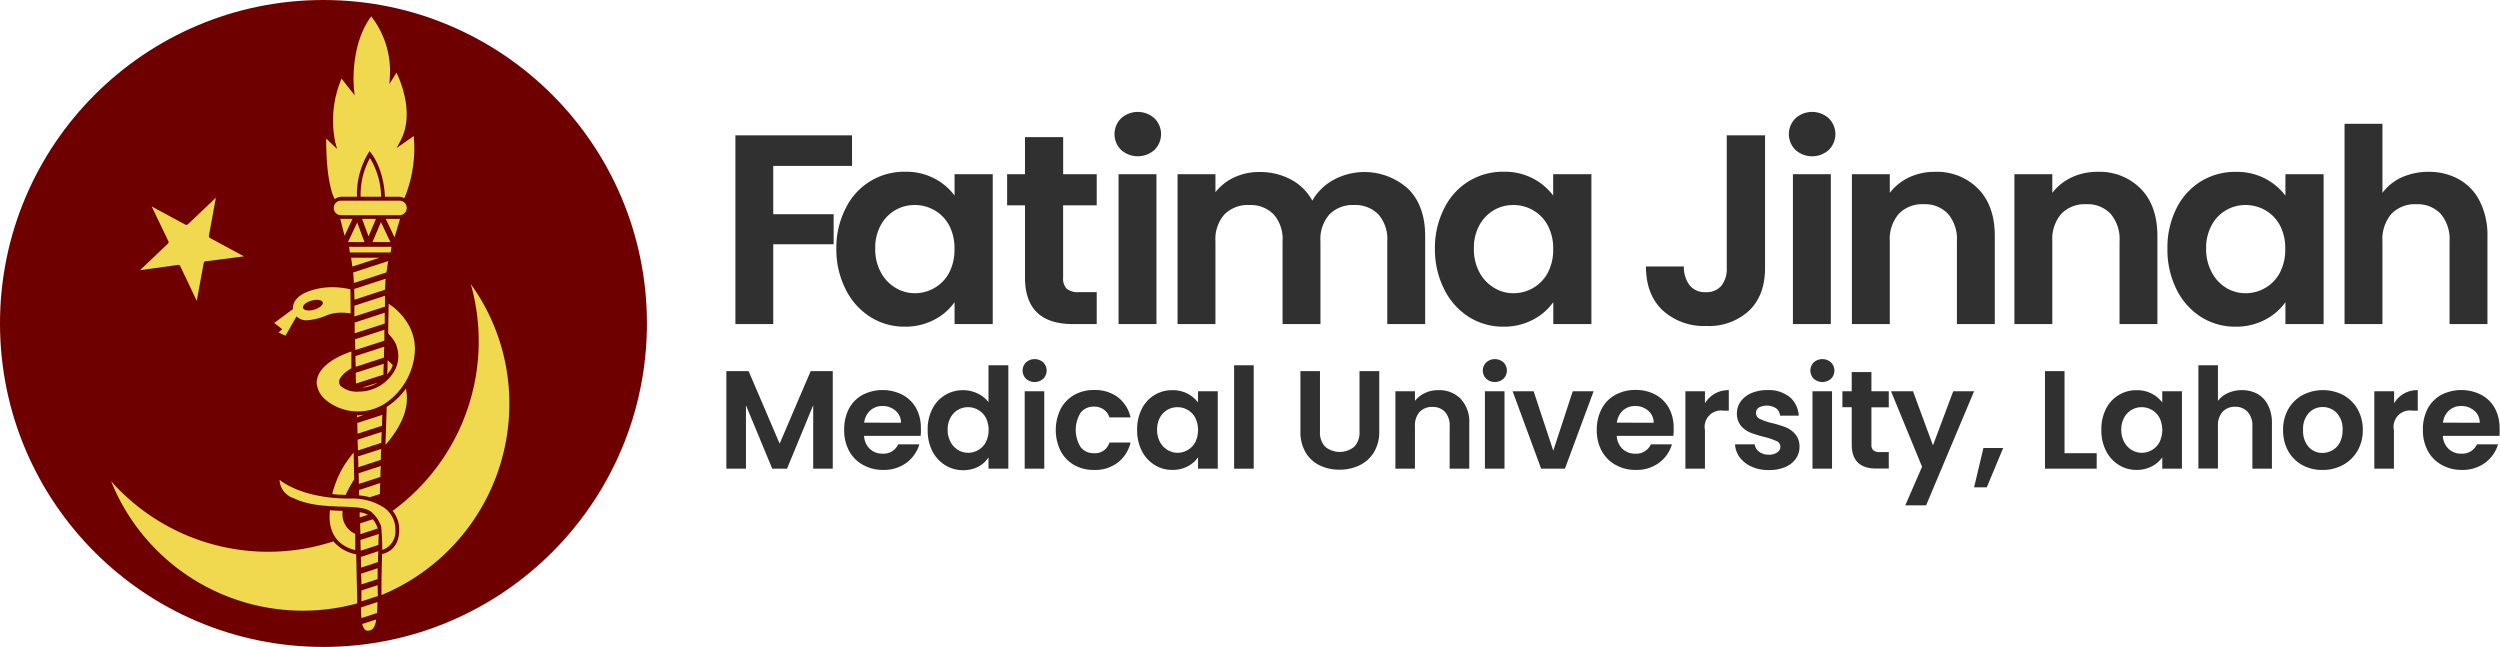 <svg xmlns="http://www.w3.org/2000/svg" viewBox="0 0 535.69 138.63"><g id="Layer_2" data-name="Layer 2"><g id="Layer_1-2" data-name="Layer 1"><path d="M182.57,29v6.55H165.69V45.9h12.94v6.44H165.69v17.1h-8.11V29Z" style="fill:#303030"/><path d="M181.21,44.63a13.9,13.9,0,0,1,12.72-7.83,13.08,13.08,0,0,1,6.3,1.45,12.69,12.69,0,0,1,4.31,3.65V37.32h8.18V69.44h-8.18V64.75a12.18,12.18,0,0,1-4.31,3.74A13.32,13.32,0,0,1,193.88,70a13.7,13.7,0,0,1-7.4-2.09A14.59,14.59,0,0,1,181.21,62a18.82,18.82,0,0,1-2-8.72A18.52,18.52,0,0,1,181.21,44.63Zm22.18,3.68a8.19,8.19,0,0,0-3.14-3.25A8.38,8.38,0,0,0,196,43.93a8.23,8.23,0,0,0-4.17,1.1,8.39,8.39,0,0,0-3.11,3.22,10.1,10.1,0,0,0-1.18,5,10.43,10.43,0,0,0,1.18,5.07,8.56,8.56,0,0,0,3.14,3.33A7.86,7.86,0,0,0,196,62.83a8.28,8.28,0,0,0,4.23-1.13,8.17,8.17,0,0,0,3.14-3.24,10.5,10.5,0,0,0,1.15-5.08A10.43,10.43,0,0,0,203.39,48.31Z" style="fill:#303030"/><path d="M227.8,44V59.53a3.1,3.1,0,0,0,.78,2.35,3.86,3.86,0,0,0,2.64.72H235v6.84h-5.11q-10.26,0-10.26-10V44h-3.83V37.32h3.83V29.38h8.18v7.94H235V44Z" style="fill:#303030"/><path d="M240.23,32.13a4.76,4.76,0,0,1,0-6.78,5.34,5.34,0,0,1,7.14,0,4.76,4.76,0,0,1,0,6.78,5.37,5.37,0,0,1-7.14,0Zm7.57,5.19V69.44h-8.12V37.32Z" style="fill:#303030"/><path d="M301.76,40.48q3.62,3.63,3.62,10.12V69.44h-8.12V51.7a8,8,0,0,0-1.91-5.77,6.91,6.91,0,0,0-5.22-2,7,7,0,0,0-5.25,2,8,8,0,0,0-1.94,5.77V69.44h-8.12V51.7a8,8,0,0,0-1.91-5.77,6.91,6.91,0,0,0-5.22-2,7.09,7.09,0,0,0-5.31,2,8,8,0,0,0-1.94,5.77V69.44h-8.12V37.32h8.12V41.2a10.77,10.77,0,0,1,4-3.18,12.46,12.46,0,0,1,5.42-1.16,14,14,0,0,1,6.73,1.59A11.15,11.15,0,0,1,281.2,43a11.62,11.62,0,0,1,4.55-4.46,13.94,13.94,0,0,1,16,1.94Z" style="fill:#303030"/><path d="M309.47,44.63a13.9,13.9,0,0,1,12.72-7.83,13.08,13.08,0,0,1,6.3,1.45,12.82,12.82,0,0,1,4.32,3.65V37.32H341V69.44h-8.17V64.75a12.3,12.3,0,0,1-4.32,3.74A13.32,13.32,0,0,1,322.14,70a13.7,13.7,0,0,1-7.4-2.09A14.59,14.59,0,0,1,309.47,62a18.82,18.82,0,0,1-2-8.72A18.52,18.52,0,0,1,309.47,44.63Zm22.18,3.68a8.24,8.24,0,0,0-3.13-3.25,8.44,8.44,0,0,0-4.24-1.13,8.23,8.23,0,0,0-4.17,1.1A8.39,8.39,0,0,0,317,48.25a10.1,10.1,0,0,0-1.18,5A10.43,10.43,0,0,0,317,58.34a8.56,8.56,0,0,0,3.14,3.33,7.86,7.86,0,0,0,4.14,1.16,8.34,8.34,0,0,0,4.24-1.13,8.21,8.21,0,0,0,3.13-3.24,10.5,10.5,0,0,0,1.16-5.08A10.43,10.43,0,0,0,331.65,48.31Z" style="fill:#303030"/><path d="M378.21,29V57.38q0,5.92-3.42,9.19a12.7,12.7,0,0,1-9.17,3.28,13.1,13.1,0,0,1-9.36-3.36q-3.57-3.37-3.57-9.4h8.12a6.48,6.48,0,0,0,1.25,4.06,4.19,4.19,0,0,0,3.45,1.45,4.11,4.11,0,0,0,3.36-1.39A5.82,5.82,0,0,0,370,57.38V29Z" style="fill:#303030"/><path d="M384.73,32.13a4.76,4.76,0,0,1,0-6.78,5.32,5.32,0,0,1,7.13,0,4.76,4.76,0,0,1,0,6.78,5.35,5.35,0,0,1-7.13,0Zm7.57,5.19V69.44h-8.12V37.32Z" style="fill:#303030"/><path d="M423.9,40.48q3.54,3.63,3.54,10.12V69.44h-8.12V51.7a8.34,8.34,0,0,0-1.92-5.89,6.76,6.76,0,0,0-5.21-2.05,6.94,6.94,0,0,0-5.31,2.05,8.25,8.25,0,0,0-1.94,5.89V69.44h-8.12V37.32h8.12v4A11.29,11.29,0,0,1,409.08,38a12.86,12.86,0,0,1,5.54-1.18A12.37,12.37,0,0,1,423.9,40.48Z" style="fill:#303030"/><path d="M458.75,40.48q3.53,3.63,3.53,10.12V69.44h-8.11V51.7a8.34,8.34,0,0,0-1.92-5.89A6.76,6.76,0,0,0,447,43.76a6.93,6.93,0,0,0-5.3,2.05,8.25,8.25,0,0,0-1.94,5.89V69.44h-8.12V37.32h8.12v4A11.29,11.29,0,0,1,443.93,38a12.86,12.86,0,0,1,5.54-1.18A12.37,12.37,0,0,1,458.75,40.48Z" style="fill:#303030"/><path d="M466.37,44.63a14.17,14.17,0,0,1,5.28-5.8,14,14,0,0,1,7.45-2,13,13,0,0,1,6.29,1.45,12.63,12.63,0,0,1,4.32,3.65V37.32h8.18V69.44h-8.18V64.75a12.13,12.13,0,0,1-4.32,3.74A13.29,13.29,0,0,1,479,70a13.67,13.67,0,0,1-7.39-2.09A14.62,14.62,0,0,1,466.37,62a19,19,0,0,1-1.94-8.72A18.64,18.64,0,0,1,466.37,44.63Zm22.18,3.68a8.17,8.17,0,0,0-3.13-3.25,8.4,8.4,0,0,0-4.23-1.13,8.14,8.14,0,0,0-7.28,4.32,10.1,10.1,0,0,0-1.19,5,10.44,10.44,0,0,0,1.19,5.07A8.54,8.54,0,0,0,477,61.67a7.92,7.92,0,0,0,4.15,1.16,8.3,8.3,0,0,0,4.23-1.13,8.14,8.14,0,0,0,3.13-3.24,10.5,10.5,0,0,0,1.16-5.08A10.43,10.43,0,0,0,488.55,48.31Z" style="fill:#303030"/><path d="M526.94,38.45a11,11,0,0,1,4.43,4.7A16,16,0,0,1,533,50.6V69.44h-8.12V51.7a8.38,8.38,0,0,0-1.91-5.89,6.79,6.79,0,0,0-5.22-2.05,7,7,0,0,0-5.31,2.05,8.3,8.3,0,0,0-1.94,5.89V69.44h-8.12V26.53h8.12V41.32A10.63,10.63,0,0,1,514.64,38a13.89,13.89,0,0,1,5.8-1.18A13.1,13.1,0,0,1,526.94,38.45Z" style="fill:#303030"/><circle cx="69.31" cy="69.31" r="69.31" style="fill:#6e0000"/><path d="M79.25,106.54l2.16-.7c0-.77,0-1.55.07-2.34L76.94,105l0,1.15A14.31,14.31,0,0,1,79.25,106.54Z" style="fill:#f0d84f"/><path d="M76.9,103.69l4.62-1.5c0-.78,0-1.56.07-2.34l-4.75,1.55Z" style="fill:#f0d84f"/><path d="M77.45,125.22l3.47-1.13c0-.66,0-1.43,0-2.33l-3.56,1.16C77.43,123.93,77.44,124.72,77.45,125.22Z" style="fill:#f0d84f"/><path d="M77.29,118l3.8-1.24c0-.75,0-1.53.07-2.34l-3.93,1.28C77.25,116.54,77.27,117.31,77.29,118Z" style="fill:#f0d84f"/><path d="M77.38,121.62,81,120.44c0-.72,0-1.51.06-2.33l-3.74,1.22C77.34,120.16,77.36,120.93,77.38,121.62Z" style="fill:#f0d84f"/><path d="M81.85,91.23c0-.78.05-1.57.07-2.34l-5.37,1.75.06,2.29Z" style="fill:#f0d84f"/><path d="M76.78,99.25l0,.86,4.82-1.58c0-.77.05-1.55.07-2.33l-5,1.61C76.76,98.29,76.77,98.77,76.78,99.25Z" style="fill:#f0d84f"/><path d="M77.62,133.7a2.7,2.7,0,0,0,.54,1.18.81.81,0,0,0,.62.25c.69,0,1.39-.16,1.78-2,0-.12,0-.26.07-.39Z" style="fill:#f0d84f"/><path d="M80.89,129l-3.53,1.15c0,.8,0,1.58.08,2.29l3.34-1.09C80.84,130.66,80.87,129.88,80.89,129Z" style="fill:#f0d84f"/><path d="M76.71,96.52l5-1.64c0-.78.05-1.56.07-2.34l-5.16,1.68Z" style="fill:#f0d84f"/><path d="M80.91,125.48v-.09l-3.47,1.13c0,.48,0,1,0,1.43,0,.3,0,.6,0,.91l3.53-1.15Z" style="fill:#f0d84f"/><path d="M82.17,80.27c0-.79,0-1.57.06-2.33l-6,1.94c0,.75,0,1.52.06,2.3Z" style="fill:#f0d84f"/><path d="M82.27,76.62c0-.8,0-1.58.06-2.33l-6.16,2c0,.75,0,1.52.06,2.3Z" style="fill:#f0d84f"/><path d="M82.36,73c0-.82,0-1.61,0-2.34L76.08,72.7c0,.74,0,1.51.06,2.3Z" style="fill:#f0d84f"/><path d="M82.44,69.33c0-.85,0-1.64,0-2.33L76,69.11c0,.71,0,1.49,0,2.3Z" style="fill:#f0d84f"/><path d="M82.49,65.7c0-.54,0-1,0-1.33v-1l-6.56,2.14c0,.61,0,1.39,0,2.3Z" style="fill:#f0d84f"/><path d="M82.51,62.07c0-.9.07-1.73.14-2.47,0,0,0,.07,0,.12l-6.76,2.2c0-.05,0-.1,0-.15,0,.77.06,1.58.06,2.45Z" style="fill:#f0d84f"/><path d="M75.81,60.64l7-2.27c.12-1,.26-1.8.39-2.44l-7.52,2.45c.06.7.12,1.5.17,2.36Z" style="fill:#f0d84f"/><path d="M81.31,55.23H75.24c.08.47.17,1.12.26,1.89Z" style="fill:#f0d84f"/><polygon points="83.88 52.89 74.79 52.89 74.97 54.1 83.71 54.1 83.88 52.89" style="fill:#f0d84f"/><path d="M38.61,57a.4.4,0,0,0-.37-.24h-.05L30,57.89l6-5.71a.41.41,0,0,0,.08-.48l-3.58-7.46,7.28,3.93a.37.37,0,0,0,.2,0,.41.41,0,0,0,.28-.11l6-5.71-1.49,8.14A.44.44,0,0,0,45,51l7.28,3.93L44,56a.43.43,0,0,0-.35.34l-1.49,8.14Z" style="fill:#f0d84f"/><polygon points="62.9 66.13 58.75 69.2 60.47 70.53 59.69 71.24 61.17 71.94 63.61 67.67 62.9 66.13" style="fill:#f0d84f"/><path d="M71.68,42.61h.14a2.37,2.37,0,0,1,1.38-.45h3.29a17,17,0,0,1,2.69-9.77s2.95,3,3.31,9.77h3a2.42,2.42,0,0,1,1.16.31,28,28,0,0,0,2-13.33L85,31.71l.81-1.54c3-5.62.15-12.51-.85-14.61L83.45,18l.09-1.58a19.1,19.1,0,0,0-4-12.92C74.89,9.77,75.83,18.89,75.84,19L76,20.41l-2.82-3.56a23,23,0,0,0-1.34,13.64l.39,1.43-2.34-2.24C69.87,38.52,71.29,41.86,71.68,42.61Z" style="fill:#f0d84f"/><path d="M81.67,42.16a16.7,16.7,0,0,0-2.4-8.3,16.37,16.37,0,0,0-2,8.3Z" style="fill:#f0d84f"/><path d="M85.47,43H73.2a1.56,1.56,0,1,0,0,3.11H85.47a1.56,1.56,0,1,0,0-3.11Z" style="fill:#f0d84f"/><polygon points="75.53 46.9 72.91 46.9 73.83 50.52 75.53 46.9" style="fill:#f0d84f"/><polygon points="85.72 46.9 82.66 46.9 84.54 50.87 85.72 46.9" style="fill:#f0d84f"/><polygon points="80.56 46.9 77.58 46.9 78.97 50.66 80.56 46.9" style="fill:#f0d84f"/><polygon points="79.81 51.87 83.65 51.87 81.62 47.59 79.81 51.87" style="fill:#f0d84f"/><polygon points="74.56 51.87 78.1 51.87 76.54 47.67 74.56 51.87" style="fill:#f0d84f"/><path d="M75.09,62a16.85,16.85,0,0,0-3.86-.46,15.12,15.12,0,0,0-4.38.64c-2,.6-3.24,1.48-3.8,2.61a2.87,2.87,0,0,0-.17,2.08,3,3,0,0,0,2.89,1.76h0a13,13,0,0,0,4.4-1.13A8.75,8.75,0,0,1,73.32,67a12.49,12.49,0,0,1,1.81.15Zm-7.77,4.36c-1.16.33-2.23.16-2.38-.38s.66-1.24,1.82-1.57,2.23-.16,2.39.38S68.48,66,67.32,66.36Z" style="fill:#f0d84f"/><path d="M80.9,82l-3.34,1.08A7.83,7.83,0,0,0,80.9,82Z" style="fill:#f0d84f"/><path d="M88.8,73.22a11.12,11.12,0,0,0-1.3-3.7,13.46,13.46,0,0,0-4.16-4.39l-.07-.06c0,1.2-.06,3-.08,5.36v1l.18.24.25.29a6.54,6.54,0,0,1,1.26,1.91h0a8.54,8.54,0,0,1,.25.82,6.35,6.35,0,0,1-.19,3.87A6.44,6.44,0,0,1,84.2,80a11.08,11.08,0,0,1-.93,1.15c-.19.2-.38.37-.57.55A8.45,8.45,0,0,1,80.76,83c-.17.09-.34.16-.51.23a9,9,0,0,1-3.45.69h0a5.34,5.34,0,0,1-3.8-1.2l-.08-.09a1.42,1.42,0,0,1-.21-1.14,1.56,1.56,0,0,1,.15-.39A4.5,4.5,0,0,1,74,79.82a11.92,11.92,0,0,1,1.29-.92V75.34l-.11,0c-.31.11-.68.25-1.07.42a17.31,17.31,0,0,0-2.14,1c-1.55.87-3.33,2.23-3.9,4A3.81,3.81,0,0,0,67.86,82a5.14,5.14,0,0,0,2,3.73c.19.16.38.31.59.46a10.85,10.85,0,0,0,10,1.3c.26-.1.51-.21.76-.33a9.63,9.63,0,0,0,1.1-.58c.24-.15.47-.31.71-.48a14.5,14.5,0,0,0,5.89-11.21,10,10,0,0,0-.06-1.06C88.85,73.6,88.83,73.41,88.8,73.22Z" style="fill:#f0d84f"/><path d="M77.07,109.77c0,.36,0,.74,0,1.09l1.77-.55A5.12,5.12,0,0,0,77.07,109.77Z" style="fill:#f0d84f"/><path d="M83.07,77.2l-.08,3c.18-.22.36-.43.53-.68a5.27,5.27,0,0,0,.65-1.27C83.8,77.86,83.43,77.52,83.07,77.2Z" style="fill:#f0d84f"/><path d="M82.6,95.32c3.62-4.16,5.11-8.09,4.44-11.7L87,83.24a15.68,15.68,0,0,1-3.43,3.47,7.8,7.8,0,0,1-.71.46Z" style="fill:#f0d84f"/><path d="M76.72,89H76.5c0,.14,0,.27,0,.41L78,88.87A10.63,10.63,0,0,1,76.72,89Z" style="fill:#f0d84f"/><path d="M84.72,113.52a5.66,5.66,0,0,0-2.84-5,12.39,12.39,0,0,0-6.52-1.7H74.29c-4.47,0-10.6-1.08-14.39-4a4.34,4.34,0,0,0,2.89,3.89l.07,0c3.17,1.6,7.17,1.74,10.39,1.85s5.52.19,6.66,1.46a7,7,0,0,1,1.76,2.8,47.12,47.12,0,0,1,.23,5,3.94,3.94,0,0,0,1-.45A4.24,4.24,0,0,0,84.72,113.52Z" style="fill:#f0d84f"/><path d="M100.87,60.85a45,45,0,0,1-16.74,48.61,6.31,6.31,0,0,1,1.41,4.06c0,3.85-2.39,4.91-3.67,5.2-.08,3.2-.13,5.61-.13,6.79,0,.71,0,1.38,0,2a44.34,44.34,0,0,0,27.4-40.94A43.71,43.71,0,0,0,100.87,60.85Z" style="fill:#f0d84f"/><path d="M80.87,113.08a4.9,4.9,0,0,0-1-1.81l-2.7.88c0,.79.05,1.56.06,2.3l3.71-1.21C80.89,113.18,80.88,113.12,80.87,113.08Z" style="fill:#f0d84f"/><path d="M71.44,116a45,45,0,0,1-47.64-12.9,44.29,44.29,0,0,0,52.74,26.19c0-.24,0-.47,0-.71l-.22-9.81A8.3,8.3,0,0,1,71.44,116Z" style="fill:#f0d84f"/><path d="M73.38,110.18c0-.26,0-.5,0-.73-.86,0-1.77-.06-2.7-.12,0,.45-.06.91-.06,1.38,0,5.3,3.75,6.77,5.5,7.16v-2.23l0-1.25A4.58,4.58,0,0,1,73.38,110.18Z" style="fill:#f0d84f"/><path d="M74.06,106.05a28.11,28.11,0,0,1,1.83-3.33L75.78,97l-.14.15a21.7,21.7,0,0,0-2,2.77,21.47,21.47,0,0,0-2.45,5.94C72.2,106,73.15,106,74.06,106.05Z" style="fill:#f0d84f"/><path d="M178.44,79.52v20.91h-4.19V86.83l-5.61,13.6h-3.17l-5.63-13.6v13.6h-4.2V79.52h4.77l6.65,15.55,6.65-15.55Z" style="fill:#303030"/><path d="M197.28,93.39H185.15a4.13,4.13,0,0,0,1.26,2.82,3.88,3.88,0,0,0,2.72,1,3.43,3.43,0,0,0,3.33-2H197a7.6,7.6,0,0,1-2.75,3.94,8.05,8.05,0,0,1-5,1.54,8.67,8.67,0,0,1-4.3-1.06,7.52,7.52,0,0,1-3-3,9.24,9.24,0,0,1-1.06-4.5,9.51,9.51,0,0,1,1-4.52,7.24,7.24,0,0,1,2.94-3,9.41,9.41,0,0,1,8.58,0,7.17,7.17,0,0,1,2.91,2.89,8.74,8.74,0,0,1,1,4.3A9.87,9.87,0,0,1,197.28,93.39Zm-4.22-2.81A3.32,3.32,0,0,0,191.89,88a4.15,4.15,0,0,0-2.79-1,3.82,3.82,0,0,0-2.62.95,4.11,4.11,0,0,0-1.3,2.62Z" style="fill:#303030"/><path d="M199.78,87.61a7.25,7.25,0,0,1,6.61-4,7,7,0,0,1,3.08.7,6.17,6.17,0,0,1,2.34,1.87V78.27h4.25v22.16h-4.25V98a5.67,5.67,0,0,1-2.19,2,6.82,6.82,0,0,1-3.26.75,7.14,7.14,0,0,1-3.84-1.08,7.57,7.57,0,0,1-2.74-3,9.73,9.73,0,0,1-1-4.51A9.6,9.6,0,0,1,199.78,87.61Zm11.46,1.9a4.2,4.2,0,0,0-1.62-1.67,4.3,4.3,0,0,0-2.18-.59,4.21,4.21,0,0,0-3.76,2.23,5.22,5.22,0,0,0-.62,2.59,5.41,5.41,0,0,0,.62,2.63,4.53,4.53,0,0,0,1.61,1.72,4.13,4.13,0,0,0,2.15.6,4.3,4.3,0,0,0,2.18-.59,4.2,4.2,0,0,0,1.62-1.67,6,6,0,0,0,0-5.25Z" style="fill:#303030"/><path d="M219.85,81.16a2.47,2.47,0,0,1,0-3.51,2.78,2.78,0,0,1,3.69,0,2.47,2.47,0,0,1,0,3.51,2.78,2.78,0,0,1-3.69,0Zm3.91,2.68v16.59h-4.19V83.84Z" style="fill:#303030"/><path d="M227.27,87.63a7.48,7.48,0,0,1,2.9-3,8.42,8.42,0,0,1,4.26-1.06,8.14,8.14,0,0,1,5.1,1.54,7.51,7.51,0,0,1,2.72,4.33h-4.53a3.29,3.29,0,0,0-1.21-1.69,3.51,3.51,0,0,0-2.11-.62,3.47,3.47,0,0,0-2.85,1.31,7,7,0,0,0,0,7.36,3.47,3.47,0,0,0,2.85,1.31,3.18,3.18,0,0,0,3.32-2.28h4.53a7.61,7.61,0,0,1-2.73,4.28,8,8,0,0,1-5.09,1.59,8.42,8.42,0,0,1-4.26-1.06,7.48,7.48,0,0,1-2.9-3,10.19,10.19,0,0,1,0-9Z" style="fill:#303030"/><path d="M244.66,87.61a7.19,7.19,0,0,1,6.57-4,6.75,6.75,0,0,1,3.25.75,6.56,6.56,0,0,1,2.23,1.88V83.84h4.23v16.59h-4.23V98a6.22,6.22,0,0,1-2.23,1.93,6.82,6.82,0,0,1-3.28.76,7,7,0,0,1-3.82-1.08,7.52,7.52,0,0,1-2.72-3,9.73,9.73,0,0,1-1-4.51A9.61,9.61,0,0,1,244.66,87.61Zm11.45,1.9a4.18,4.18,0,0,0-1.61-1.67,4.33,4.33,0,0,0-2.19-.59,4.21,4.21,0,0,0-3.76,2.23,5.22,5.22,0,0,0-.61,2.59,5.41,5.41,0,0,0,.61,2.63,4.48,4.48,0,0,0,1.62,1.72,4.1,4.1,0,0,0,2.14.6,4.33,4.33,0,0,0,2.19-.59,4.18,4.18,0,0,0,1.61-1.67,6,6,0,0,0,0-5.25Z" style="fill:#303030"/><path d="M268.64,78.27v22.16h-4.2V78.27Z" style="fill:#303030"/><path d="M282.84,79.52V92.46a4.41,4.41,0,0,0,1.1,3.25,4.9,4.9,0,0,0,6.26,0,4.41,4.41,0,0,0,1.11-3.25V79.52h4.23V92.43a8.33,8.33,0,0,1-1.16,4.51,7.29,7.29,0,0,1-3.08,2.77,9.79,9.79,0,0,1-4.3.93,9.53,9.53,0,0,1-4.24-.93,7.06,7.06,0,0,1-3-2.77,8.59,8.59,0,0,1-1.11-4.51V79.52Z" style="fill:#303030"/><path d="M313,85.47a7.17,7.17,0,0,1,1.83,5.23v9.73h-4.2V91.27a4.32,4.32,0,0,0-1-3,3.51,3.51,0,0,0-2.7-1.07,3.58,3.58,0,0,0-2.74,1.07,4.24,4.24,0,0,0-1,3v9.16H299V83.84h4.19V85.9a5.91,5.91,0,0,1,2.15-1.69,6.61,6.61,0,0,1,2.86-.61A6.4,6.4,0,0,1,313,85.47Z" style="fill:#303030"/><path d="M318.47,81.16a2.45,2.45,0,0,1,0-3.51,2.77,2.77,0,0,1,3.68,0,2.45,2.45,0,0,1,0,3.51,2.77,2.77,0,0,1-3.68,0Zm3.91,2.68v16.59h-4.2V83.84Z" style="fill:#303030"/><path d="M332.83,96.57,337,83.84h4.47l-6.14,16.59h-5.1l-6.11-16.59h4.5Z" style="fill:#303030"/><path d="M358.56,93.39H346.43a4.13,4.13,0,0,0,1.26,2.82,3.89,3.89,0,0,0,2.73,1,3.42,3.42,0,0,0,3.32-2h4.52a7.54,7.54,0,0,1-2.75,3.94,8,8,0,0,1-5,1.54,8.62,8.62,0,0,1-4.3-1.06,7.48,7.48,0,0,1-3-3,9.24,9.24,0,0,1-1.06-4.5,9.4,9.4,0,0,1,1.05-4.52,7.16,7.16,0,0,1,2.93-3,8.81,8.81,0,0,1,4.35-1.05,8.68,8.68,0,0,1,4.23,1,7.17,7.17,0,0,1,2.91,2.89,8.74,8.74,0,0,1,1,4.3A9.87,9.87,0,0,1,358.56,93.39Zm-4.22-2.81A3.32,3.32,0,0,0,353.17,88a4.14,4.14,0,0,0-2.78-1,3.83,3.83,0,0,0-2.63.95,4.16,4.16,0,0,0-1.3,2.62Z" style="fill:#303030"/><path d="M367.44,84.35a5.9,5.9,0,0,1,3-.75V88h-1.11a3.51,3.51,0,0,0-4,4.16v8.27h-4.19V83.84h4.19v2.57A5.94,5.94,0,0,1,367.44,84.35Z" style="fill:#303030"/><path d="M375.34,100a6.53,6.53,0,0,1-2.56-2,5.06,5.06,0,0,1-1-2.79H376a2.3,2.3,0,0,0,.94,1.59,3.27,3.27,0,0,0,2,.63,3.21,3.21,0,0,0,1.88-.48,1.47,1.47,0,0,0,.67-1.23,1.3,1.3,0,0,0-.82-1.21,15.53,15.53,0,0,0-2.63-.89,22.6,22.6,0,0,1-3-.93,5.23,5.23,0,0,1-2-1.46,4,4,0,0,1-.86-2.67,4.31,4.31,0,0,1,.8-2.52,5.36,5.36,0,0,1,2.27-1.79,8.56,8.56,0,0,1,3.49-.66,7.13,7.13,0,0,1,4.74,1.48,5.52,5.52,0,0,1,1.94,4h-4a2.2,2.2,0,0,0-.82-1.57,3.71,3.71,0,0,0-3.72-.17,1.33,1.33,0,0,0-.61,1.17,1.37,1.37,0,0,0,.84,1.27,12.63,12.63,0,0,0,2.6.89,22.15,22.15,0,0,1,3,.93,5.22,5.22,0,0,1,2,1.48,4.06,4.06,0,0,1,.88,2.65,4.4,4.4,0,0,1-.79,2.58,5.23,5.23,0,0,1-2.28,1.78,8.61,8.61,0,0,1-3.46.64A8.72,8.72,0,0,1,375.34,100Z" style="fill:#303030"/><path d="M388.65,81.16a2.47,2.47,0,0,1,0-3.51,2.78,2.78,0,0,1,3.69,0,2.47,2.47,0,0,1,0,3.51,2.78,2.78,0,0,1-3.69,0Zm3.91,2.68v16.59h-4.19V83.84Z" style="fill:#303030"/><path d="M401,87.28v8a1.58,1.58,0,0,0,.41,1.21,2,2,0,0,0,1.36.38h1.95v3.53h-2.64c-3.54,0-5.3-1.71-5.3-5.15v-8h-2V83.84h2V79.73H401v4.11h3.72v3.44Z" style="fill:#303030"/><path d="M423,83.84l-10.28,24.44h-4.46l3.59-8.27L405.2,83.84h4.71l4.28,11.59,4.34-11.59Z" style="fill:#303030"/><path d="M429.23,96l-3.51,8.42H423L425,96Z" style="fill:#303030"/><path d="M442.38,97.11h6.89v3.32H438.19V79.52h4.19Z" style="fill:#303030"/><path d="M451.26,87.61a7.22,7.22,0,0,1,6.58-4,6.75,6.75,0,0,1,3.25.75,6.56,6.56,0,0,1,2.23,1.88V83.84h4.22v16.59h-4.22V98a6.22,6.22,0,0,1-2.23,1.93,6.84,6.84,0,0,1-3.28.76A7,7,0,0,1,454,99.62a7.54,7.54,0,0,1-2.73-3,9.73,9.73,0,0,1-1-4.51A9.6,9.6,0,0,1,451.26,87.61Zm11.46,1.9a4.2,4.2,0,0,0-1.62-1.67,4.33,4.33,0,0,0-2.18-.59,4.21,4.21,0,0,0-3.76,2.23,5.22,5.22,0,0,0-.62,2.59,5.41,5.41,0,0,0,.62,2.63,4.46,4.46,0,0,0,1.61,1.72,4.13,4.13,0,0,0,2.15.6,4.33,4.33,0,0,0,2.18-.59,4.2,4.2,0,0,0,1.62-1.67,6,6,0,0,0,0-5.25Z" style="fill:#303030"/><path d="M483.75,84.42A5.67,5.67,0,0,1,486,86.85a8.32,8.32,0,0,1,.82,3.85v9.73h-4.19V91.27a4.28,4.28,0,0,0-1-3A3.5,3.5,0,0,0,479,87.16a3.61,3.61,0,0,0-2.75,1.07,4.28,4.28,0,0,0-1,3v9.16h-4.19V78.27h4.19V85.9a5.56,5.56,0,0,1,2.16-1.69,7.14,7.14,0,0,1,3-.61A6.74,6.74,0,0,1,483.75,84.42Z" style="fill:#303030"/><path d="M493.3,99.64a7.71,7.71,0,0,1-3-3,9.14,9.14,0,0,1-1.09-4.5,8.93,8.93,0,0,1,1.12-4.49,7.86,7.86,0,0,1,3.07-3,9.44,9.44,0,0,1,8.69,0,7.79,7.79,0,0,1,3.07,3,8.83,8.83,0,0,1,1.13,4.49,8.66,8.66,0,0,1-1.16,4.5,8,8,0,0,1-3.11,3,9,9,0,0,1-4.39,1.06A8.75,8.75,0,0,1,493.3,99.64Zm6.46-3.15a4,4,0,0,0,1.6-1.66,5.61,5.61,0,0,0,.6-2.7,5,5,0,0,0-1.24-3.63,4.09,4.09,0,0,0-3-1.28,4,4,0,0,0-3,1.28,5,5,0,0,0-1.22,3.63,5.13,5.13,0,0,0,1.19,3.64,3.9,3.9,0,0,0,3,1.28A4.36,4.36,0,0,0,499.76,96.49Z" style="fill:#303030"/><path d="M515.07,84.35a5.86,5.86,0,0,1,3-.75V88h-1.11a3.49,3.49,0,0,0-4,4.16v8.27h-4.2V83.84H513v2.57A5.86,5.86,0,0,1,515.07,84.35Z" style="fill:#303030"/><path d="M535.57,93.39H523.44a4.13,4.13,0,0,0,1.26,2.82,3.88,3.88,0,0,0,2.72,1,3.43,3.43,0,0,0,3.33-2h4.52a7.6,7.6,0,0,1-2.75,3.94,8.05,8.05,0,0,1-5,1.54,8.61,8.61,0,0,1-4.29-1.06,7.48,7.48,0,0,1-3-3,9.24,9.24,0,0,1-1.06-4.5,9.51,9.51,0,0,1,1-4.52,7.24,7.24,0,0,1,2.94-3,9.41,9.41,0,0,1,8.58,0,7.17,7.17,0,0,1,2.91,2.89,8.74,8.74,0,0,1,1,4.3A9.87,9.87,0,0,1,535.57,93.39Zm-4.22-2.81A3.32,3.32,0,0,0,530.18,88a4.15,4.15,0,0,0-2.79-1,3.82,3.82,0,0,0-2.62.95,4.11,4.11,0,0,0-1.3,2.62Z" style="fill:#303030"/></g></g></svg>